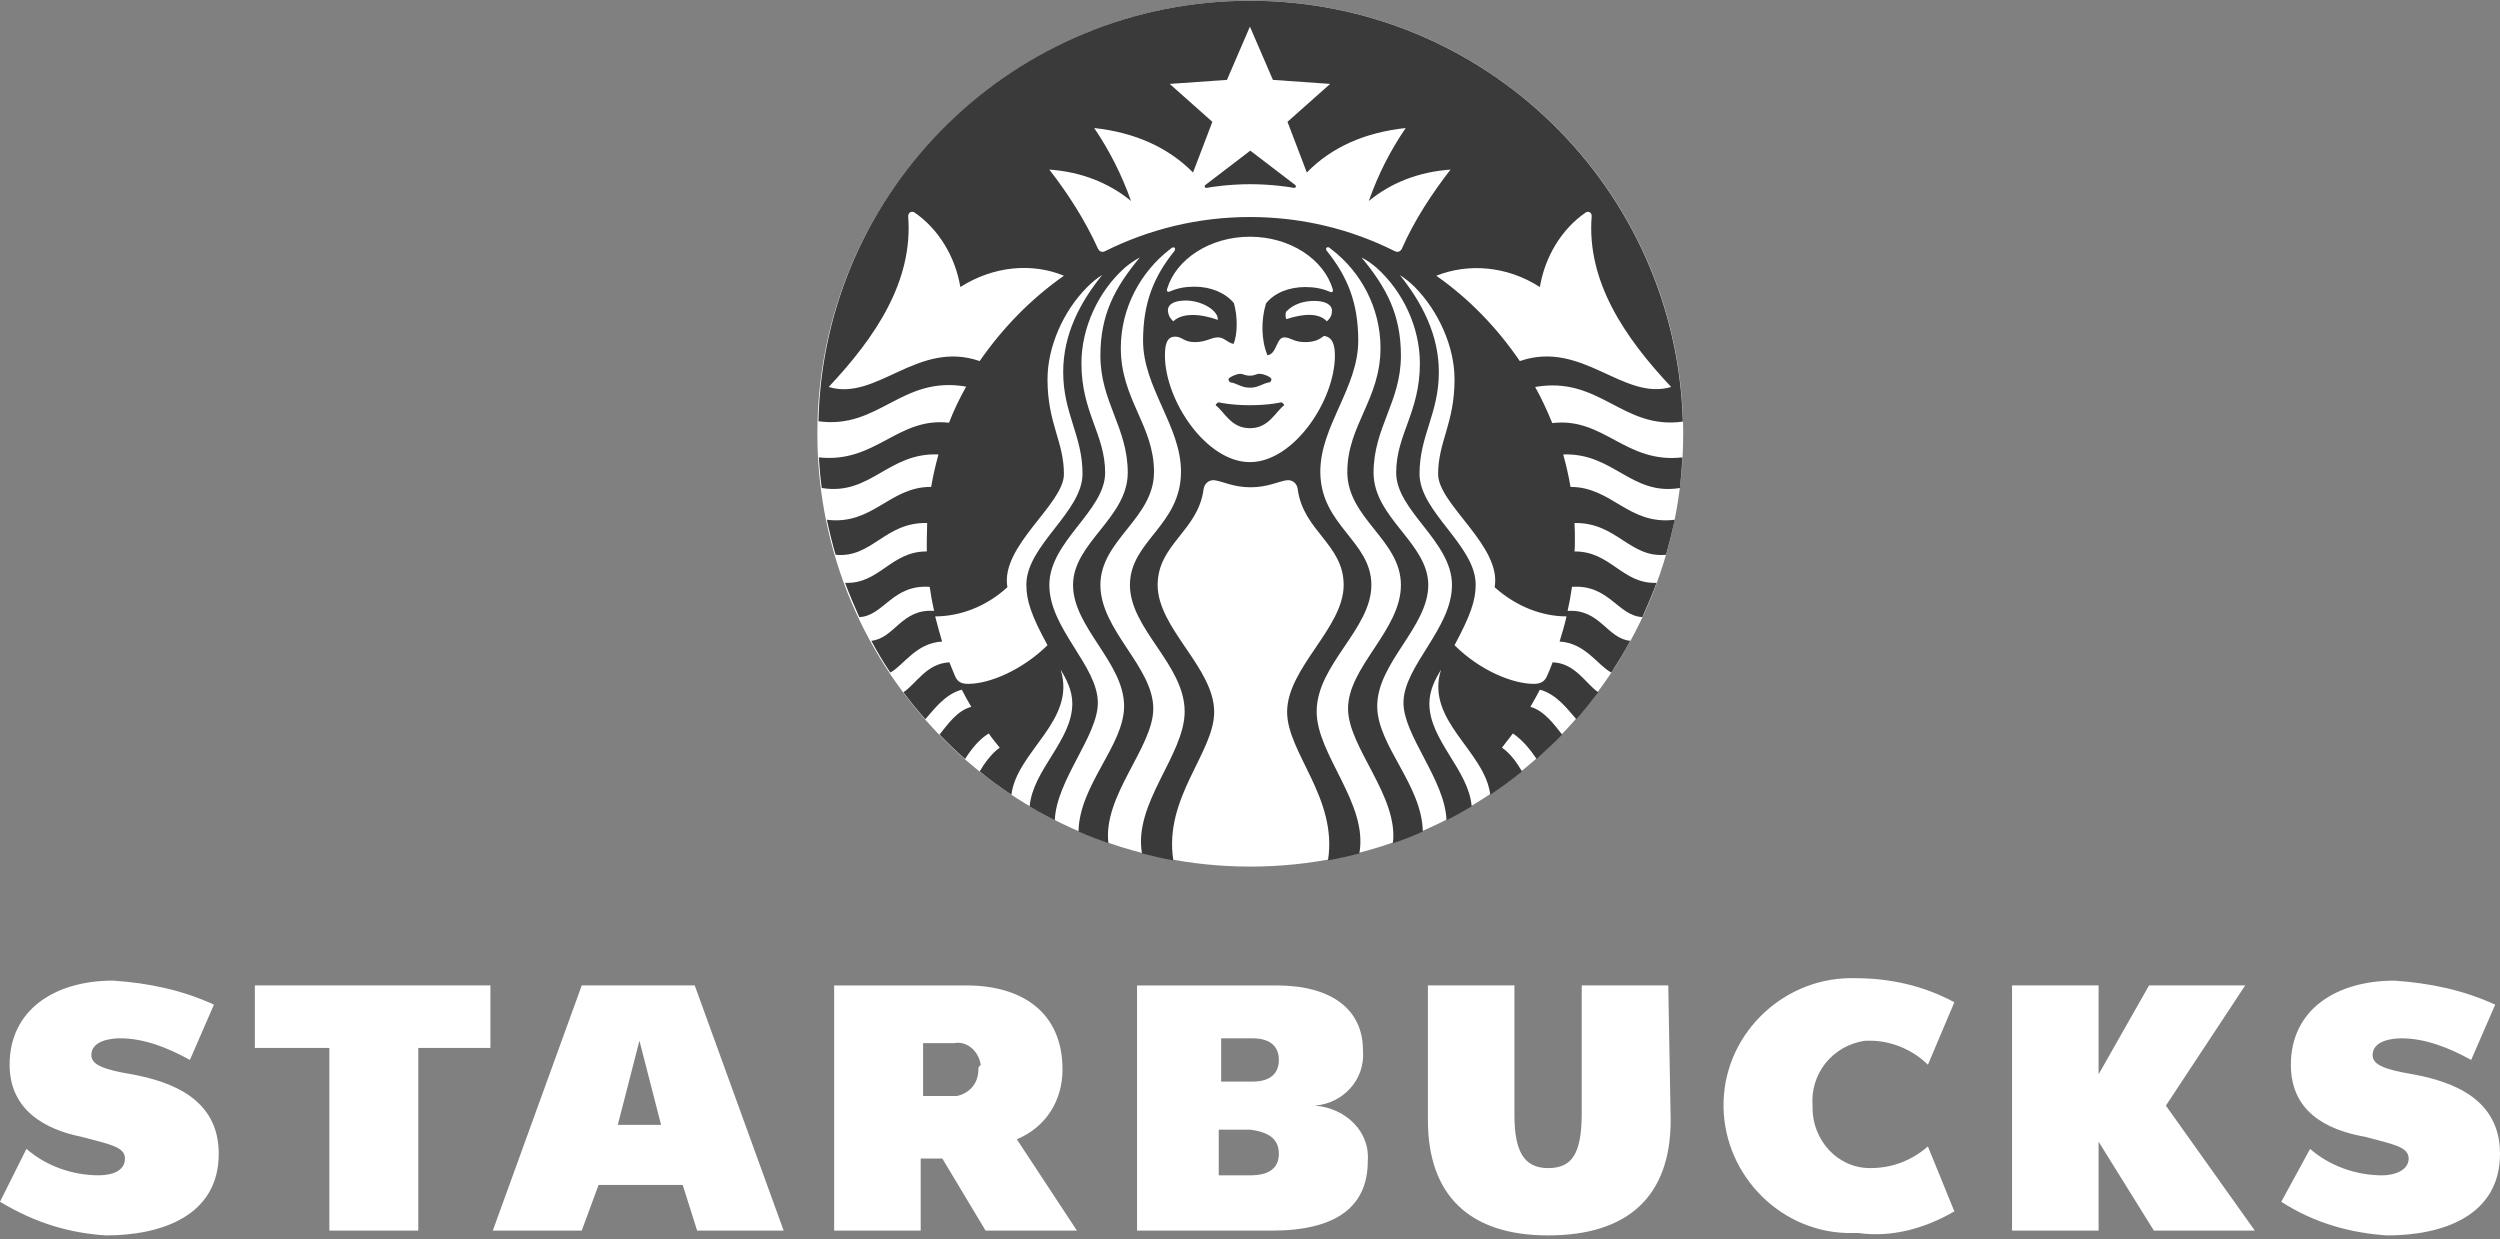 <svg xmlns="http://www.w3.org/2000/svg" width="234" height="116" viewBox="0 0 234 116" fill="none"><rect x="0" y="0" width="234" height="116" fill="#808080" stroke="none"/><path d="M156.375 104.835C156.375 112.034 152.325 115.634 144.901 115.634C137.476 115.634 133.651 111.809 133.651 104.835V92.235H141.751V104.385C141.751 107.759 142.651 109.334 144.901 109.334C147.151 109.334 148.05 107.984 148.05 104.16V92.235H156.15L156.375 104.835ZM45.902 92.235V98.085H39.152V115.184H30.828V98.085H23.853V92.235H45.902ZM59.851 97.41L57.826 105.285H61.876L59.851 97.41ZM65.251 115.184L63.901 110.909H56.026L54.451 115.184H46.127L54.451 92.235H65.026L73.35 115.184H65.251ZM182.928 113.384L180.453 107.309C178.878 108.659 177.078 109.334 175.053 109.334C171.904 109.334 169.654 106.634 169.654 103.71V103.485C169.429 100.56 171.454 97.86 174.603 97.41H175.053C177.078 97.41 179.103 98.31 180.453 99.66L182.928 93.81C180.003 92.235 176.853 91.56 173.703 91.56C167.179 91.335 161.554 96.51 161.329 103.035C161.104 109.559 166.279 115.184 172.804 115.409H173.928C177.078 115.859 180.228 114.959 182.928 113.384ZM210.151 92.235L202.727 103.485L211.051 115.184H201.602L196.427 106.859V115.184H188.328V92.235H196.427V100.56L201.152 92.235H210.151ZM9.899 115.634C15.074 115.634 20.474 113.834 20.474 107.984C20.474 102.81 15.974 101.235 12.374 100.56C9.674 100.11 8.55 99.66 8.55 98.76C8.55 97.41 10.349 97.185 11.249 97.185C13.499 97.185 15.749 98.085 17.774 99.21L20.024 94.035C17.099 92.685 13.949 92.01 10.574 91.785C5.175 91.785 0.9 94.485 0.9 99.66C0.9 103.935 4.275 105.735 7.65 106.409C10.124 107.084 11.699 107.309 11.699 108.434C11.699 109.559 10.574 110.009 9.224 110.009C6.75 110.009 4.275 109.109 2.475 107.534L0 112.484C3.375 114.509 6.525 115.409 9.899 115.634ZM223.426 115.636C228.6 115.636 234 113.836 234 107.987C234 102.812 229.5 101.237 225.9 100.562C223.201 100.112 222.076 99.662 222.076 98.762C222.076 97.412 223.876 97.187 224.776 97.187C227.025 97.187 229.275 98.087 231.3 99.212L233.55 94.037C230.625 92.688 227.475 92.013 224.101 91.788C218.701 91.788 214.426 94.487 214.426 99.662C214.426 103.937 217.576 105.737 221.401 106.412C223.876 107.087 225.451 107.312 225.451 108.437C225.451 109.562 224.101 110.012 222.976 110.012C220.501 110.012 218.026 109.112 216.226 107.537L213.526 112.486C216.676 114.511 220.051 115.411 223.426 115.636ZM95.176 106.637C97.876 105.512 99.451 103.037 99.451 100.112C99.451 94.712 95.626 92.237 90.451 92.237H78.077V115.186H86.177V108.437H88.202L92.251 115.186H100.801L95.176 106.637ZM91.576 100.112C91.576 101.462 90.677 102.362 89.552 102.587H86.402V97.637H89.327C90.451 97.412 91.576 98.312 91.802 99.662C91.576 99.887 91.576 99.887 91.576 100.112ZM123.075 103.487C125.775 103.262 127.799 101.012 127.574 98.312C127.574 94.487 124.65 92.237 119.475 92.237H106.426V115.186H119.025C125.1 115.186 128.024 112.936 128.024 108.662C128.249 105.962 125.999 103.712 123.075 103.487ZM114.3 97.187H117.225C118.8 97.187 119.7 97.862 119.7 99.212C119.7 100.562 118.8 101.237 117.225 101.237H114.3V97.187ZM119.7 107.987C119.7 109.337 118.8 110.012 117 110.012H114.075V105.737H117.002C118.802 105.962 119.7 106.637 119.7 107.987Z" fill="white"></path><path d="M157.548 40.591C157.548 62.985 139.386 81.112 117.026 81.112C94.632 81.112 76.505 62.951 76.505 40.591C76.505 18.197 94.666 0.07 117.026 0.07C139.386 0.07 157.548 18.197 157.548 40.591Z" fill="white"></path><path d="M121.09 17.582C120.748 17.514 119.041 17.241 117.027 17.241C115.013 17.241 113.306 17.514 112.965 17.582C112.76 17.616 112.692 17.412 112.828 17.309C112.965 17.207 117.027 14.1 117.027 14.1C117.027 14.1 121.09 17.207 121.226 17.309C121.363 17.412 121.295 17.616 121.09 17.582ZM114.057 37.655C114.057 37.655 113.853 37.723 113.784 37.928C114.638 38.577 115.218 40.079 116.993 40.079C118.768 40.079 119.349 38.577 120.202 37.928C120.134 37.723 119.929 37.655 119.929 37.655C119.929 37.655 118.802 37.928 116.993 37.928C115.184 37.928 114.057 37.655 114.057 37.655ZM116.993 35.163C116.515 35.163 116.379 34.992 116.071 34.992C115.764 34.992 115.116 35.265 114.979 35.47C114.979 35.573 115.047 35.675 115.116 35.777C115.832 35.88 116.174 36.289 116.993 36.289C117.812 36.289 118.154 35.88 118.871 35.777C118.973 35.675 119.007 35.573 119.007 35.47C118.871 35.231 118.256 34.992 117.915 34.992C117.608 34.958 117.505 35.163 116.993 35.163ZM157.48 42.81C157.412 43.766 157.344 44.756 157.241 45.677C152.667 46.428 151.028 42.366 146.317 42.537C146.59 43.527 146.829 44.551 147 45.575C150.892 45.575 152.428 49.194 156.763 48.647C156.524 49.74 156.251 50.832 155.944 51.925C152.53 52.266 151.336 48.886 147.376 48.955C147.41 49.535 147.41 50.081 147.41 50.661C147.41 50.969 147.41 51.31 147.376 51.617C150.755 51.583 151.848 54.69 155.057 54.553C154.647 55.645 154.203 56.704 153.725 57.762C151.404 57.626 150.619 54.69 147.137 54.929C147.034 55.68 146.898 56.431 146.727 57.182C149.765 56.977 150.414 59.776 152.599 59.981C152.052 61.005 151.438 61.995 150.823 62.951C149.526 62.268 148.4 60.186 145.976 60.049C146.215 59.264 146.454 58.479 146.625 57.694C144.44 57.694 141.982 56.84 139.899 54.963C140.582 51.105 134.608 47.214 134.608 44.38C134.608 41.342 136.144 39.635 136.144 35.504C136.144 32.432 134.642 29.121 132.423 26.867C131.98 26.424 131.536 26.082 131.024 25.741C133.072 28.301 134.676 31.305 134.676 34.822C134.676 38.713 132.867 40.761 132.867 44.346C132.867 47.93 138.124 51.037 138.124 54.724C138.124 56.192 137.646 57.591 136.144 60.391C138.5 62.746 141.572 64.009 143.552 64.009C144.201 64.009 144.542 63.804 144.781 63.326C144.986 62.883 145.157 62.439 145.327 61.995C147.444 62.063 148.434 64.009 149.595 64.794C148.946 65.648 148.263 66.501 147.546 67.32C146.761 66.433 145.703 64.965 144.133 64.555C143.859 65.102 143.552 65.614 143.245 66.16C144.576 66.535 145.498 67.867 146.215 68.754C145.464 69.54 144.645 70.29 143.825 71.041C143.313 70.256 142.494 69.232 141.606 68.652C141.265 69.096 140.924 69.54 140.582 69.983C141.367 70.495 142.016 71.451 142.46 72.202C141.504 72.987 140.514 73.704 139.49 74.387C138.978 70.256 133.379 67.457 134.881 62.678C134.369 63.531 133.789 64.59 133.789 65.853C133.789 69.3 137.476 72.066 137.749 75.479C136.998 75.923 136.213 76.367 135.393 76.777C135.257 72.987 131.365 68.857 131.365 65.784C131.365 62.337 135.905 58.854 135.905 54.758C135.905 50.661 130.682 47.828 130.682 44.244C130.682 40.659 132.901 38.611 132.901 34.002C132.901 30.623 131.297 27.243 128.839 25.058C128.395 24.683 127.985 24.375 127.439 24.102C129.761 26.902 131.126 29.428 131.126 33.285C131.126 37.621 128.566 40.011 128.566 44.244C128.566 48.477 133.686 50.832 133.686 54.758C133.686 58.684 128.907 62.029 128.907 66.092C128.907 69.778 133.106 73.465 133.174 77.835C132.253 78.245 131.331 78.62 130.375 78.927C130.921 74.524 126.176 69.949 126.176 66.331C126.176 62.405 131.126 58.991 131.126 54.758C131.126 50.525 126.108 48.545 126.108 44.175C126.108 39.806 129.214 37.382 129.214 32.569C129.214 28.813 127.371 25.434 124.64 23.351C124.572 23.317 124.538 23.249 124.469 23.215C124.23 23.01 123.991 23.249 124.196 23.488C126.108 25.878 127.132 28.301 127.132 31.886C127.132 36.289 123.582 39.874 123.582 44.141C123.582 49.194 128.361 50.627 128.361 54.758C128.361 58.889 123.24 62.2 123.24 66.604C123.24 70.666 128.088 75.206 127.234 79.883C126.279 80.122 125.289 80.361 124.299 80.532C125.22 74.694 120.475 70.461 120.475 66.638C120.475 62.507 125.767 58.786 125.767 54.758C125.767 50.934 121.977 49.706 121.465 45.78C121.397 45.233 120.953 44.858 120.373 44.96C119.588 45.097 118.598 45.609 117.061 45.609C115.491 45.609 114.535 45.097 113.75 44.96C113.17 44.858 112.726 45.268 112.658 45.78C112.146 49.706 108.356 50.934 108.356 54.758C108.356 58.82 113.648 62.507 113.648 66.638C113.648 70.461 108.903 74.66 109.824 80.532C108.834 80.361 107.844 80.122 106.888 79.883C106.069 75.172 110.883 70.666 110.883 66.604C110.883 62.2 105.762 58.889 105.762 54.758C105.762 50.627 110.541 49.194 110.541 44.141C110.541 39.874 106.991 36.289 106.991 31.886C106.991 28.301 108.015 25.878 109.927 23.488C110.097 23.249 109.893 23.044 109.654 23.215C109.585 23.249 109.551 23.317 109.483 23.351C106.786 25.434 104.908 28.813 104.908 32.569C104.908 37.382 108.015 39.806 108.015 44.175C108.015 48.545 102.997 50.525 102.997 54.758C102.997 58.991 107.947 62.405 107.947 66.331C107.947 69.949 103.202 74.489 103.748 78.927C102.792 78.586 101.87 78.245 100.949 77.835C101.017 73.465 105.216 69.778 105.216 66.092C105.216 62.029 100.436 58.718 100.436 54.758C100.436 50.798 105.557 48.477 105.557 44.244C105.557 40.011 102.997 37.621 102.997 33.285C102.997 29.428 104.362 26.902 106.684 24.102C106.172 24.375 105.728 24.683 105.284 25.058C102.826 27.243 101.222 30.657 101.222 34.002C101.222 38.611 103.441 40.659 103.441 44.244C103.441 47.828 98.218 50.661 98.218 54.758C98.218 58.854 102.758 62.302 102.758 65.784C102.758 68.891 98.866 73.022 98.73 76.777C97.944 76.367 97.159 75.957 96.374 75.479C96.681 72.031 100.368 69.3 100.368 65.853C100.368 64.59 99.788 63.531 99.276 62.678C100.778 67.457 95.179 70.29 94.667 74.387C93.643 73.704 92.653 72.987 91.697 72.202C92.141 71.451 92.824 70.495 93.575 69.983C93.234 69.54 92.858 69.13 92.551 68.652C91.629 69.198 90.844 70.222 90.332 71.041C89.513 70.325 88.693 69.54 87.942 68.754C88.659 67.867 89.581 66.501 90.912 66.16C90.605 65.648 90.298 65.102 90.025 64.555C88.454 64.965 87.396 66.433 86.611 67.32C85.894 66.501 85.211 65.682 84.562 64.794C85.757 64.009 86.713 62.097 88.864 61.995C89.034 62.439 89.239 62.883 89.41 63.326C89.649 63.839 89.99 64.009 90.639 64.009C92.619 64.009 95.691 62.712 98.047 60.391C96.511 57.591 96.067 56.192 96.067 54.724C96.067 51.037 101.324 47.93 101.324 44.346C101.324 40.761 99.515 38.713 99.515 34.822C99.515 31.305 101.085 28.301 103.167 25.741C102.655 26.048 102.212 26.424 101.768 26.867C99.515 29.121 98.047 32.466 98.047 35.504C98.047 39.635 99.583 41.308 99.583 44.38C99.583 47.214 93.609 51.105 94.292 54.963C92.209 56.874 89.717 57.694 87.532 57.694C87.737 58.479 87.942 59.264 88.181 60.049C85.723 60.186 84.597 62.268 83.334 62.951C82.685 61.995 82.105 61.005 81.558 59.981C83.743 59.742 84.392 56.943 87.43 57.182C87.259 56.431 87.123 55.68 87.02 54.929C83.504 54.69 82.719 57.66 80.432 57.762C79.954 56.704 79.51 55.645 79.1 54.553C82.309 54.69 83.402 51.583 86.747 51.617C86.747 51.31 86.747 51.003 86.747 50.661C86.747 50.081 86.781 49.535 86.781 48.955C82.822 48.852 81.627 52.266 78.213 51.925C77.906 50.866 77.633 49.774 77.394 48.647C81.695 49.194 83.265 45.541 87.157 45.575C87.328 44.551 87.567 43.527 87.84 42.537C83.129 42.332 81.49 46.428 76.916 45.677C76.779 44.721 76.711 43.766 76.643 42.81C81.968 43.39 83.982 39.02 88.83 39.567C89.273 38.406 89.82 37.279 90.434 36.187C84.358 35.129 82.275 40.215 76.609 39.43C77.086 17.582 95.009 0.07 116.993 0.07C139.012 0.07 156.9 17.582 157.514 39.464C151.848 40.249 149.765 35.163 143.689 36.221C144.303 37.314 144.815 38.44 145.293 39.601C150.141 39.02 152.121 43.424 157.48 42.81ZM99.583 25.809C96.613 24.58 92.995 24.888 89.888 26.867C89.41 24 87.84 21.44 85.621 19.904C85.314 19.699 85.006 19.904 85.006 20.245C85.484 26.321 81.934 31.578 77.564 36.221C82.07 37.587 85.894 31.783 91.697 33.797C93.848 30.691 96.511 27.96 99.583 25.809ZM116.993 22.157C113.238 22.157 110.063 24.273 109.244 27.038C109.176 27.243 109.278 27.38 109.517 27.277C110.2 26.97 110.951 26.833 111.804 26.833C113.34 26.833 114.706 27.414 115.491 28.37C115.832 29.53 115.867 31.237 115.457 32.193C114.843 32.056 114.604 31.578 113.989 31.578C113.375 31.578 112.897 32.022 111.838 32.022C110.78 32.022 110.678 31.51 109.995 31.51C109.176 31.51 109.039 32.33 109.039 33.285C109.039 37.484 112.897 43.254 116.993 43.254C121.09 43.254 124.947 37.484 124.947 33.285C124.947 32.33 124.742 31.544 123.923 31.442C123.513 31.749 123.104 32.022 122.148 32.022C121.09 32.022 120.817 31.578 120.202 31.578C119.451 31.578 119.519 33.149 118.632 33.251C118.051 31.852 118.017 30.008 118.495 28.404C119.28 27.414 120.646 26.867 122.182 26.867C123.001 26.867 123.787 27.004 124.469 27.311C124.708 27.414 124.811 27.277 124.742 27.072C123.923 24.273 120.748 22.157 116.993 22.157ZM123.001 28.165C122.08 28.165 121.056 28.438 120.373 29.189C120.305 29.394 120.305 29.701 120.407 29.872C122.046 29.326 123.479 29.291 124.196 30.076C124.572 29.735 124.674 29.428 124.674 29.087C124.674 28.54 124.094 28.165 123.001 28.165ZM109.824 30.076C110.609 29.291 112.282 29.326 113.989 29.94C114.057 29.087 112.521 28.131 110.985 28.131C109.858 28.131 109.312 28.506 109.312 29.052C109.346 29.428 109.449 29.735 109.824 30.076ZM135.769 15.875C132.799 16.08 130.204 17.104 128.122 18.811C129.01 16.285 130.136 14.1 131.57 11.984C127.781 12.393 124.64 13.759 122.319 16.148L120.509 11.403L124.503 7.853L119.144 7.477L116.993 2.493L114.843 7.477L109.483 7.853L113.477 11.403L111.668 16.148C109.346 13.793 106.206 12.393 102.416 11.984C103.85 14.1 104.977 16.319 105.864 18.811C103.782 17.104 101.188 16.08 98.218 15.875C99.993 18.163 101.563 20.62 102.758 23.249C102.894 23.556 103.167 23.659 103.475 23.488C107.537 21.474 112.112 20.313 116.993 20.313C121.841 20.313 126.415 21.44 130.512 23.488C130.819 23.659 131.092 23.556 131.229 23.249C132.389 20.62 133.994 18.163 135.769 15.875ZM142.255 33.797C148.092 31.783 151.916 37.553 156.422 36.221C152.052 31.578 148.502 26.321 148.98 20.245C149.014 19.904 148.673 19.699 148.4 19.904C146.181 21.44 144.61 24 144.133 26.867C141.06 24.888 137.442 24.614 134.437 25.809C137.51 27.96 140.138 30.691 142.255 33.797Z" fill="#3A3A3A"></path></svg>